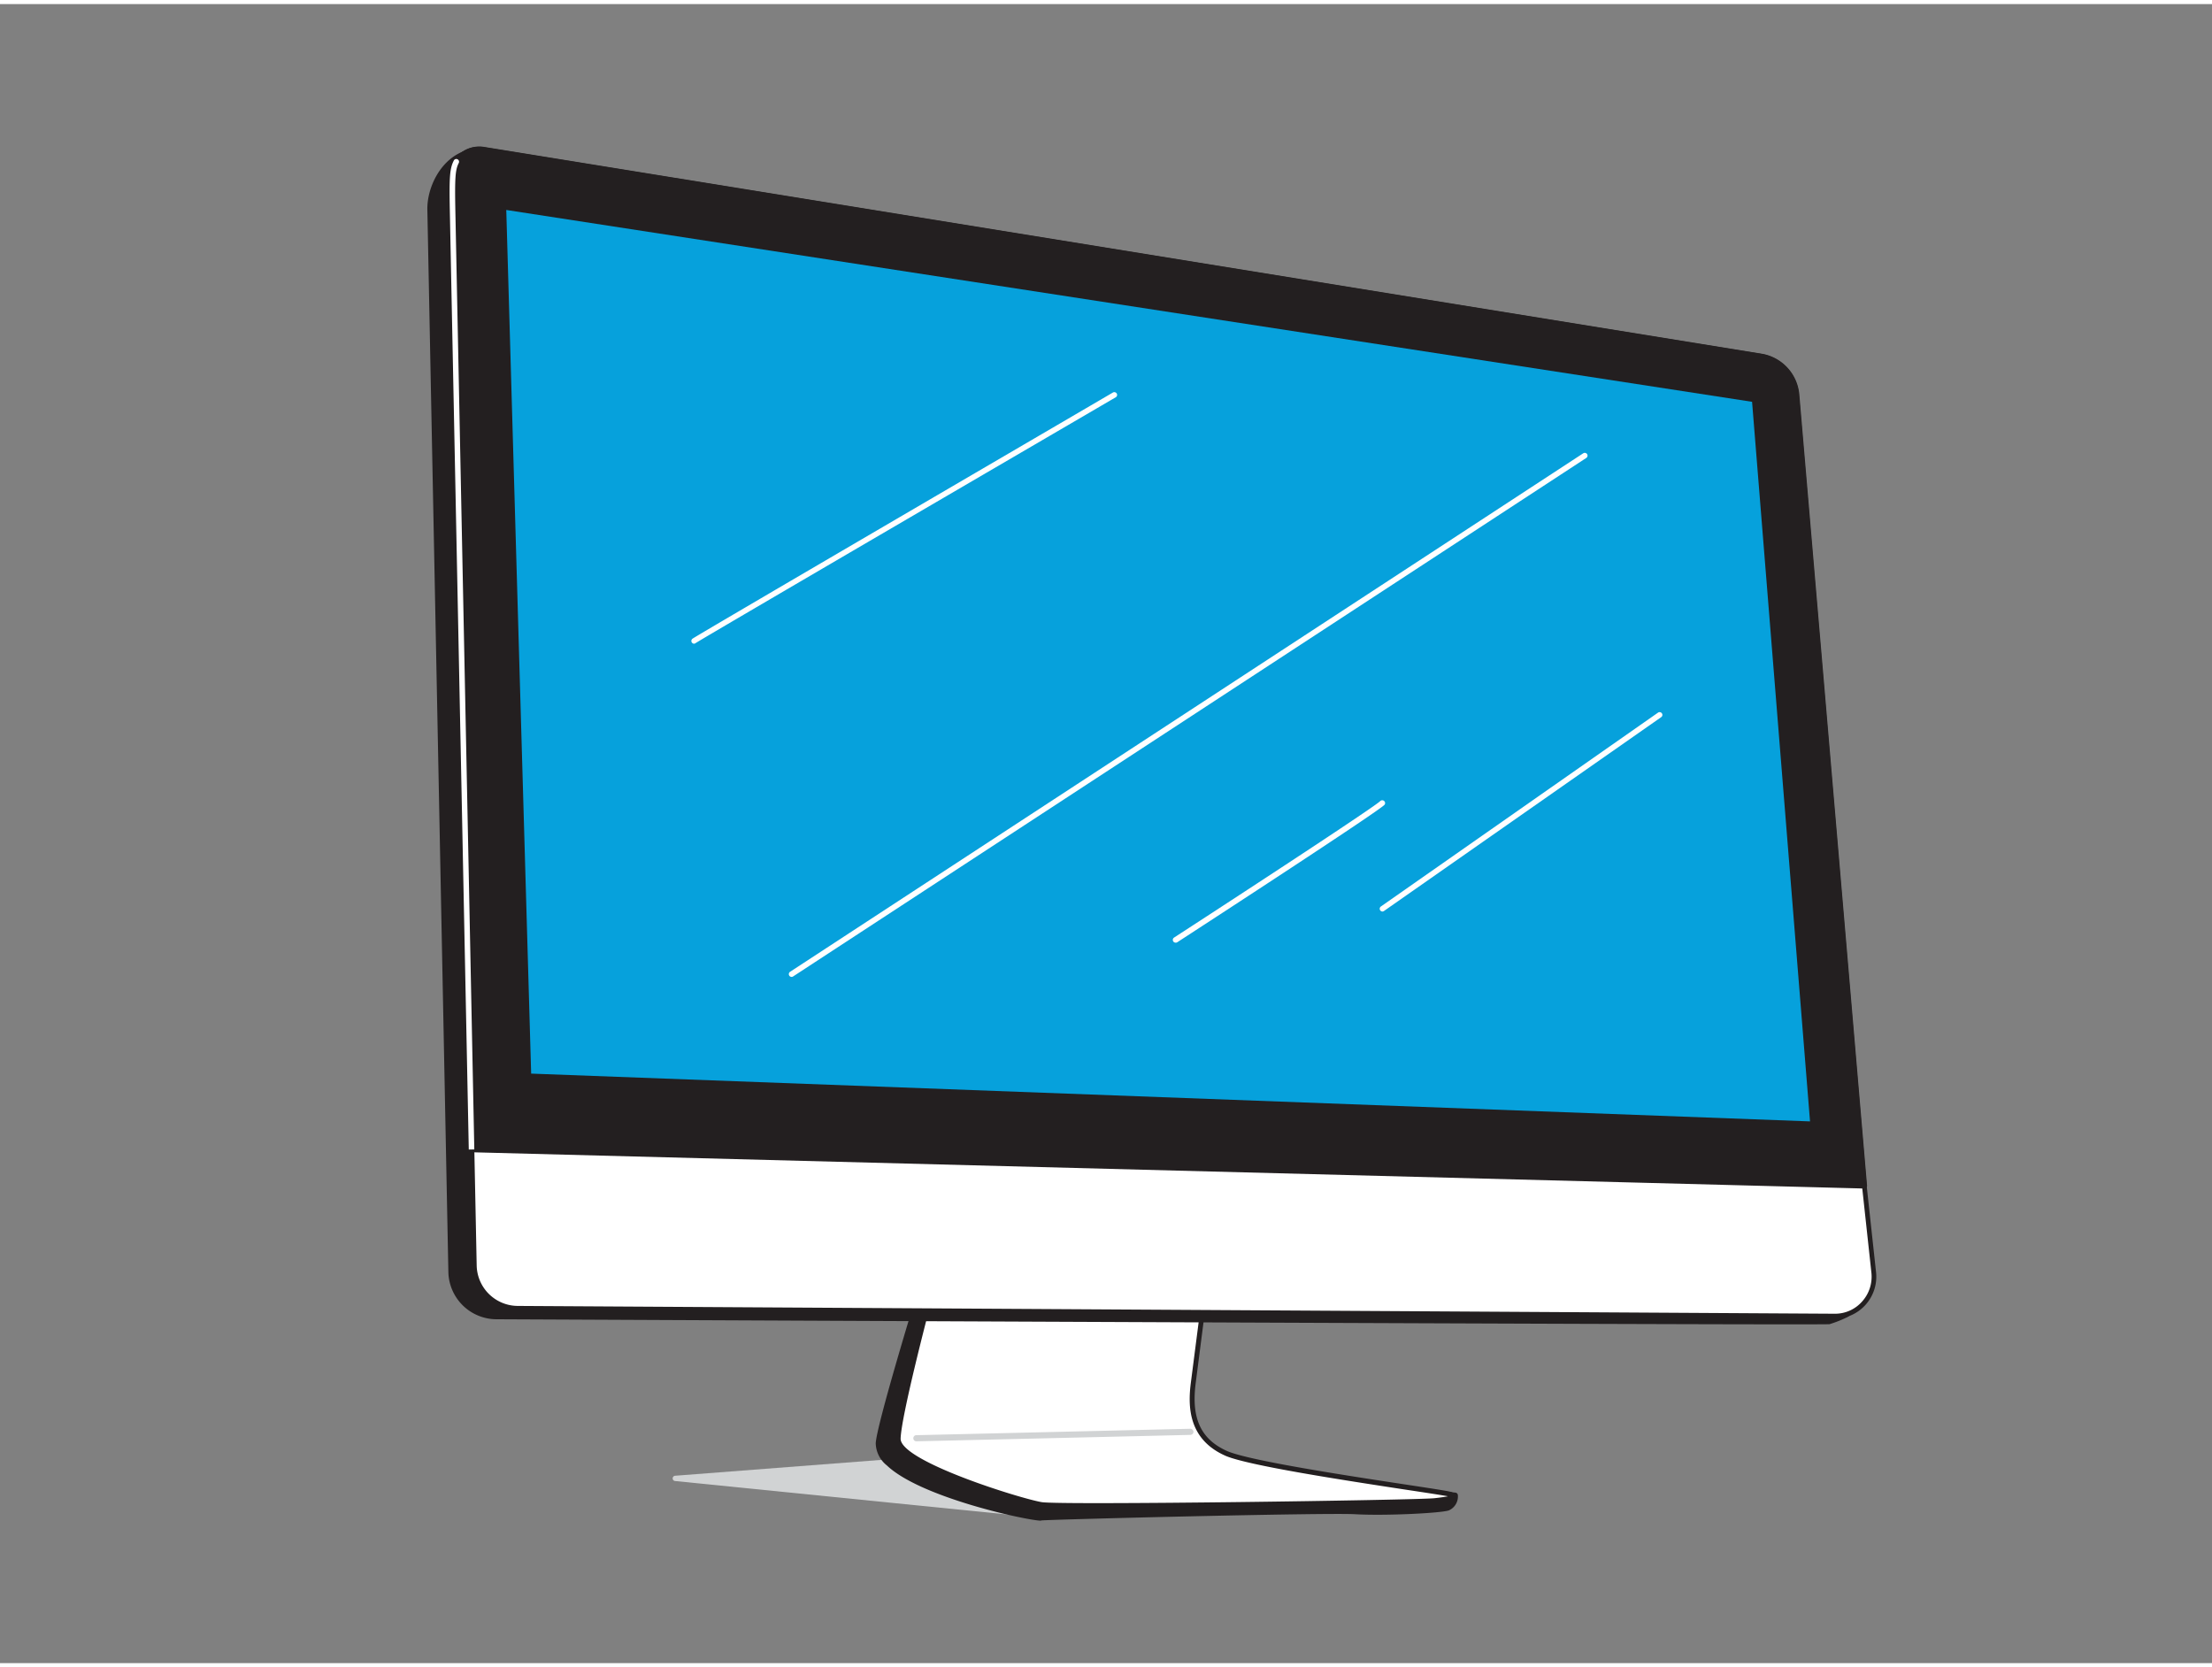 <svg xmlns="http://www.w3.org/2000/svg" viewBox="0 0 400 300" width="406" height="306" class="illustration styles_illustrationTablet__1DWOa"><rect x="0" y="0" width="400" height="300" fill="#808080" stroke="none"/><g id="_481_computer_display_flatline" data-name="#481_computer_display_flatline"><path d="M188.31,273.74l-66.26-6.67a.48.48,0,0,1,0-.95l88.24-6.79L247.45,271Z" fill="#d1d3d4"></path><path d="M166.07,234.13s-7,22.87-7.18,26.17c-.42,7.75,27.64,13.63,29.42,13.44s51.34-1.41,56.78-1.13,15.39-.18,16.8-.65,1.31-2.26,1.31-2.26l-69-7.6s-26.37.19-26.84-5.07,5.16-23.55,5.16-23.55Z" fill="#231f20"></path><path d="M188.24,274.24c-2.31,0-21.74-4.13-27.88-10a5.26,5.26,0,0,1-2-4c.18-3.33,6.91-25.36,7.2-26.29a.51.51,0,0,1,.43-.35l6.47-.66a.52.52,0,0,1,.44.18.48.48,0,0,1,.09.46c-.06.19-5.6,18.27-5.14,23.37.31,3.49,16.32,4.68,26.34,4.61l69,7.61a.49.49,0,0,1,.44.47,2.75,2.75,0,0,1-1.65,2.75c-1.47.49-11.53,1-17,.68-5.67-.29-55,.95-56.7,1.13ZM166.45,234.6c-.85,2.77-6.9,22.73-7.06,25.73a4.28,4.28,0,0,0,1.66,3.22c6.08,5.78,26,9.82,27.21,9.69,1.68-.17,51.17-1.42,56.86-1.13s15.37-.21,16.61-.63a1.52,1.52,0,0,0,.95-1.33l-68.51-7.55c-2.69,0-26.79,0-27.29-5.52-.42-4.76,3.91-19.54,5-23Z" fill="#231f20"></path><path d="M168,234.13s-5.49,20.7-5.63,25.2,22.52,11.41,25.9,12,67.29-.28,71.09-.7,3.66-.71,3-1.13-35.05-4.93-40.69-7.46-6.61-7.18-5.91-12.67,1.55-12.06,1.55-12.06Z" fill="#fff"></path><path d="M199.38,272c-6,0-10.25-.06-11.15-.21-2.51-.42-26.44-7.27-26.28-12.43.14-4.51,5.42-24.46,5.65-25.3a.43.43,0,0,1,.47-.34l49.27,3.15a.4.4,0,0,1,.32.16.44.44,0,0,1,.1.35l-1.55,12.06c-.8,6.31.94,10.07,5.65,12.19,3.87,1.74,21.74,4.47,32.42,6.09,7,1.06,8.06,1.25,8.32,1.4s.7.42.6.88-.49.73-3.75,1.09C257,271.33,218.88,272,199.38,272Zm-31-37.35c-.73,2.79-5.39,20.66-5.52,24.74s21.66,10.86,25.52,11.5c3.46.57,68-.37,71-.71,1.27-.14,2-.26,2.46-.35-1-.19-4.13-.67-7.67-1.2-10.72-1.64-28.67-4.37-32.65-6.16-6.67-3-6.72-8.94-6.18-13.15l1.49-11.57Z" fill="#231f20"></path><path d="M334,236.93a21.21,21.21,0,0,1-3.22,1.29c-1,.21-198.53-.71-241-.9a8.17,8.17,0,0,1-8.13-8L77.78,37.18c-.07-3.56,2-8.35,6-10h0Z" fill="#231f20"></path><path d="M323.88,238.74c-30.67,0-155.73-.56-234.17-.92a8.73,8.73,0,0,1-8.63-8.53l-3.8-192.1c-.08-3.78,2.13-8.75,6.36-10.5a.5.5,0,0,1,.51.08L334.27,236.54a.51.51,0,0,1-.1.84,21.88,21.88,0,0,1-3.33,1.33C330.72,238.73,328.26,238.74,323.88,238.74ZM83.74,27.74c-3.64,1.67-5.53,6.06-5.46,9.43l3.8,192.11a7.72,7.72,0,0,0,7.63,7.54c115.29.53,239.13,1.05,241,.9a14.71,14.71,0,0,0,2.36-.91Z" fill="#231f20"></path><path d="M331.69,237.28,93.63,235.87a8,8,0,0,1-7.94-7.75l-.42-21L81.72,31.3a4.94,4.94,0,0,1,5.86-5l231,37.39a7.73,7.73,0,0,1,6.26,6.75l12.26,143.2,1.7,15.69A7.15,7.15,0,0,1,331.69,237.28Z" fill="#fff"></path><path d="M331.73,237.74h0L93.63,236.33a8.39,8.39,0,0,1-8.39-8.2l-4-196.82a5.4,5.4,0,0,1,6.4-5.42l231,37.39a8.14,8.14,0,0,1,6.64,7.16l12.27,143.2,1.7,15.68a7.61,7.61,0,0,1-7.56,8.42Zm0-.92a6.51,6.51,0,0,0,5-2.21,6.7,6.7,0,0,0,1.68-5.19l-1.7-15.69L324.42,70.52a7.24,7.24,0,0,0-5.89-6.34l-231-37.39a4.49,4.49,0,0,0-5.33,4.5l4,196.82a7.47,7.47,0,0,0,7.49,7.3Z" fill="#231f20"></path><path d="M337.13,213.68,85.27,207.12,81.72,31.3a4.94,4.94,0,0,1,5.86-5l231,37.39a7.73,7.73,0,0,1,6.26,6.75Z" fill="#231f20"></path><path d="M337.13,214.18h0L85.26,207.62a.5.5,0,0,1-.49-.49L81.22,31.31a5.45,5.45,0,0,1,6.46-5.46l231,37.39a8.2,8.2,0,0,1,6.68,7.19l12.26,143.21a.48.48,0,0,1-.13.38A.52.52,0,0,1,337.13,214.18ZM85.76,206.63l250.83,6.54L324.37,70.53a7.18,7.18,0,0,0-5.85-6.3l-231-37.4a4.45,4.45,0,0,0-5.28,4.46Z" fill="#231f20"></path><path d="M165.79,259.89a.56.56,0,1,1,0-1.11l49.46-1.16a.58.58,0,0,1,.57.54.57.57,0,0,1-.55.57l-49.46,1.16Z" fill="#d1d3d4"></path><polygon points="96.05 193.4 91.55 37.23 316.83 71.92 327.31 202.04 96.05 193.4" fill="#06a1dc"></polygon><path d="M84.77,207.13,81.34,37.24c-.12-6,0-7.52.71-8.92a.5.5,0,1,1,.89.45c-.61,1.2-.71,2.7-.6,8.45l3.43,169.89Z" fill="#fff"></path><path d="M143.15,175.91a.5.5,0,0,1-.42-.22.51.51,0,0,1,.14-.7L286.3,81.23a.51.51,0,0,1,.7.15.5.5,0,0,1-.15.69L143.42,175.83A.45.45,0,0,1,143.15,175.91Z" fill="#fff"></path><path d="M250,164.09a.5.5,0,0,1-.29-.91l50.12-35.06a.5.5,0,0,1,.69.13.49.49,0,0,1-.12.69L250.26,164A.51.51,0,0,1,250,164.09Z" fill="#fff"></path><path d="M125.53,115.66a.5.5,0,0,1-.28-.92c1.68-1.12,73-42.73,76-44.5a.51.51,0,0,1,.69.18.49.49,0,0,1-.18.68c-.74.44-74.34,43.37-76,44.47A.46.46,0,0,1,125.53,115.66Z" fill="#fff"></path><path d="M212.58,169.72a.5.5,0,0,1-.27-.92c14.5-9.41,36.39-23.74,37.29-24.69a.51.51,0,0,1,.7,0,.49.49,0,0,1,.06.68c-1,1.15-33.77,22.45-37.51,24.88A.53.53,0,0,1,212.58,169.72Z" fill="#fff"></path></g></svg>
